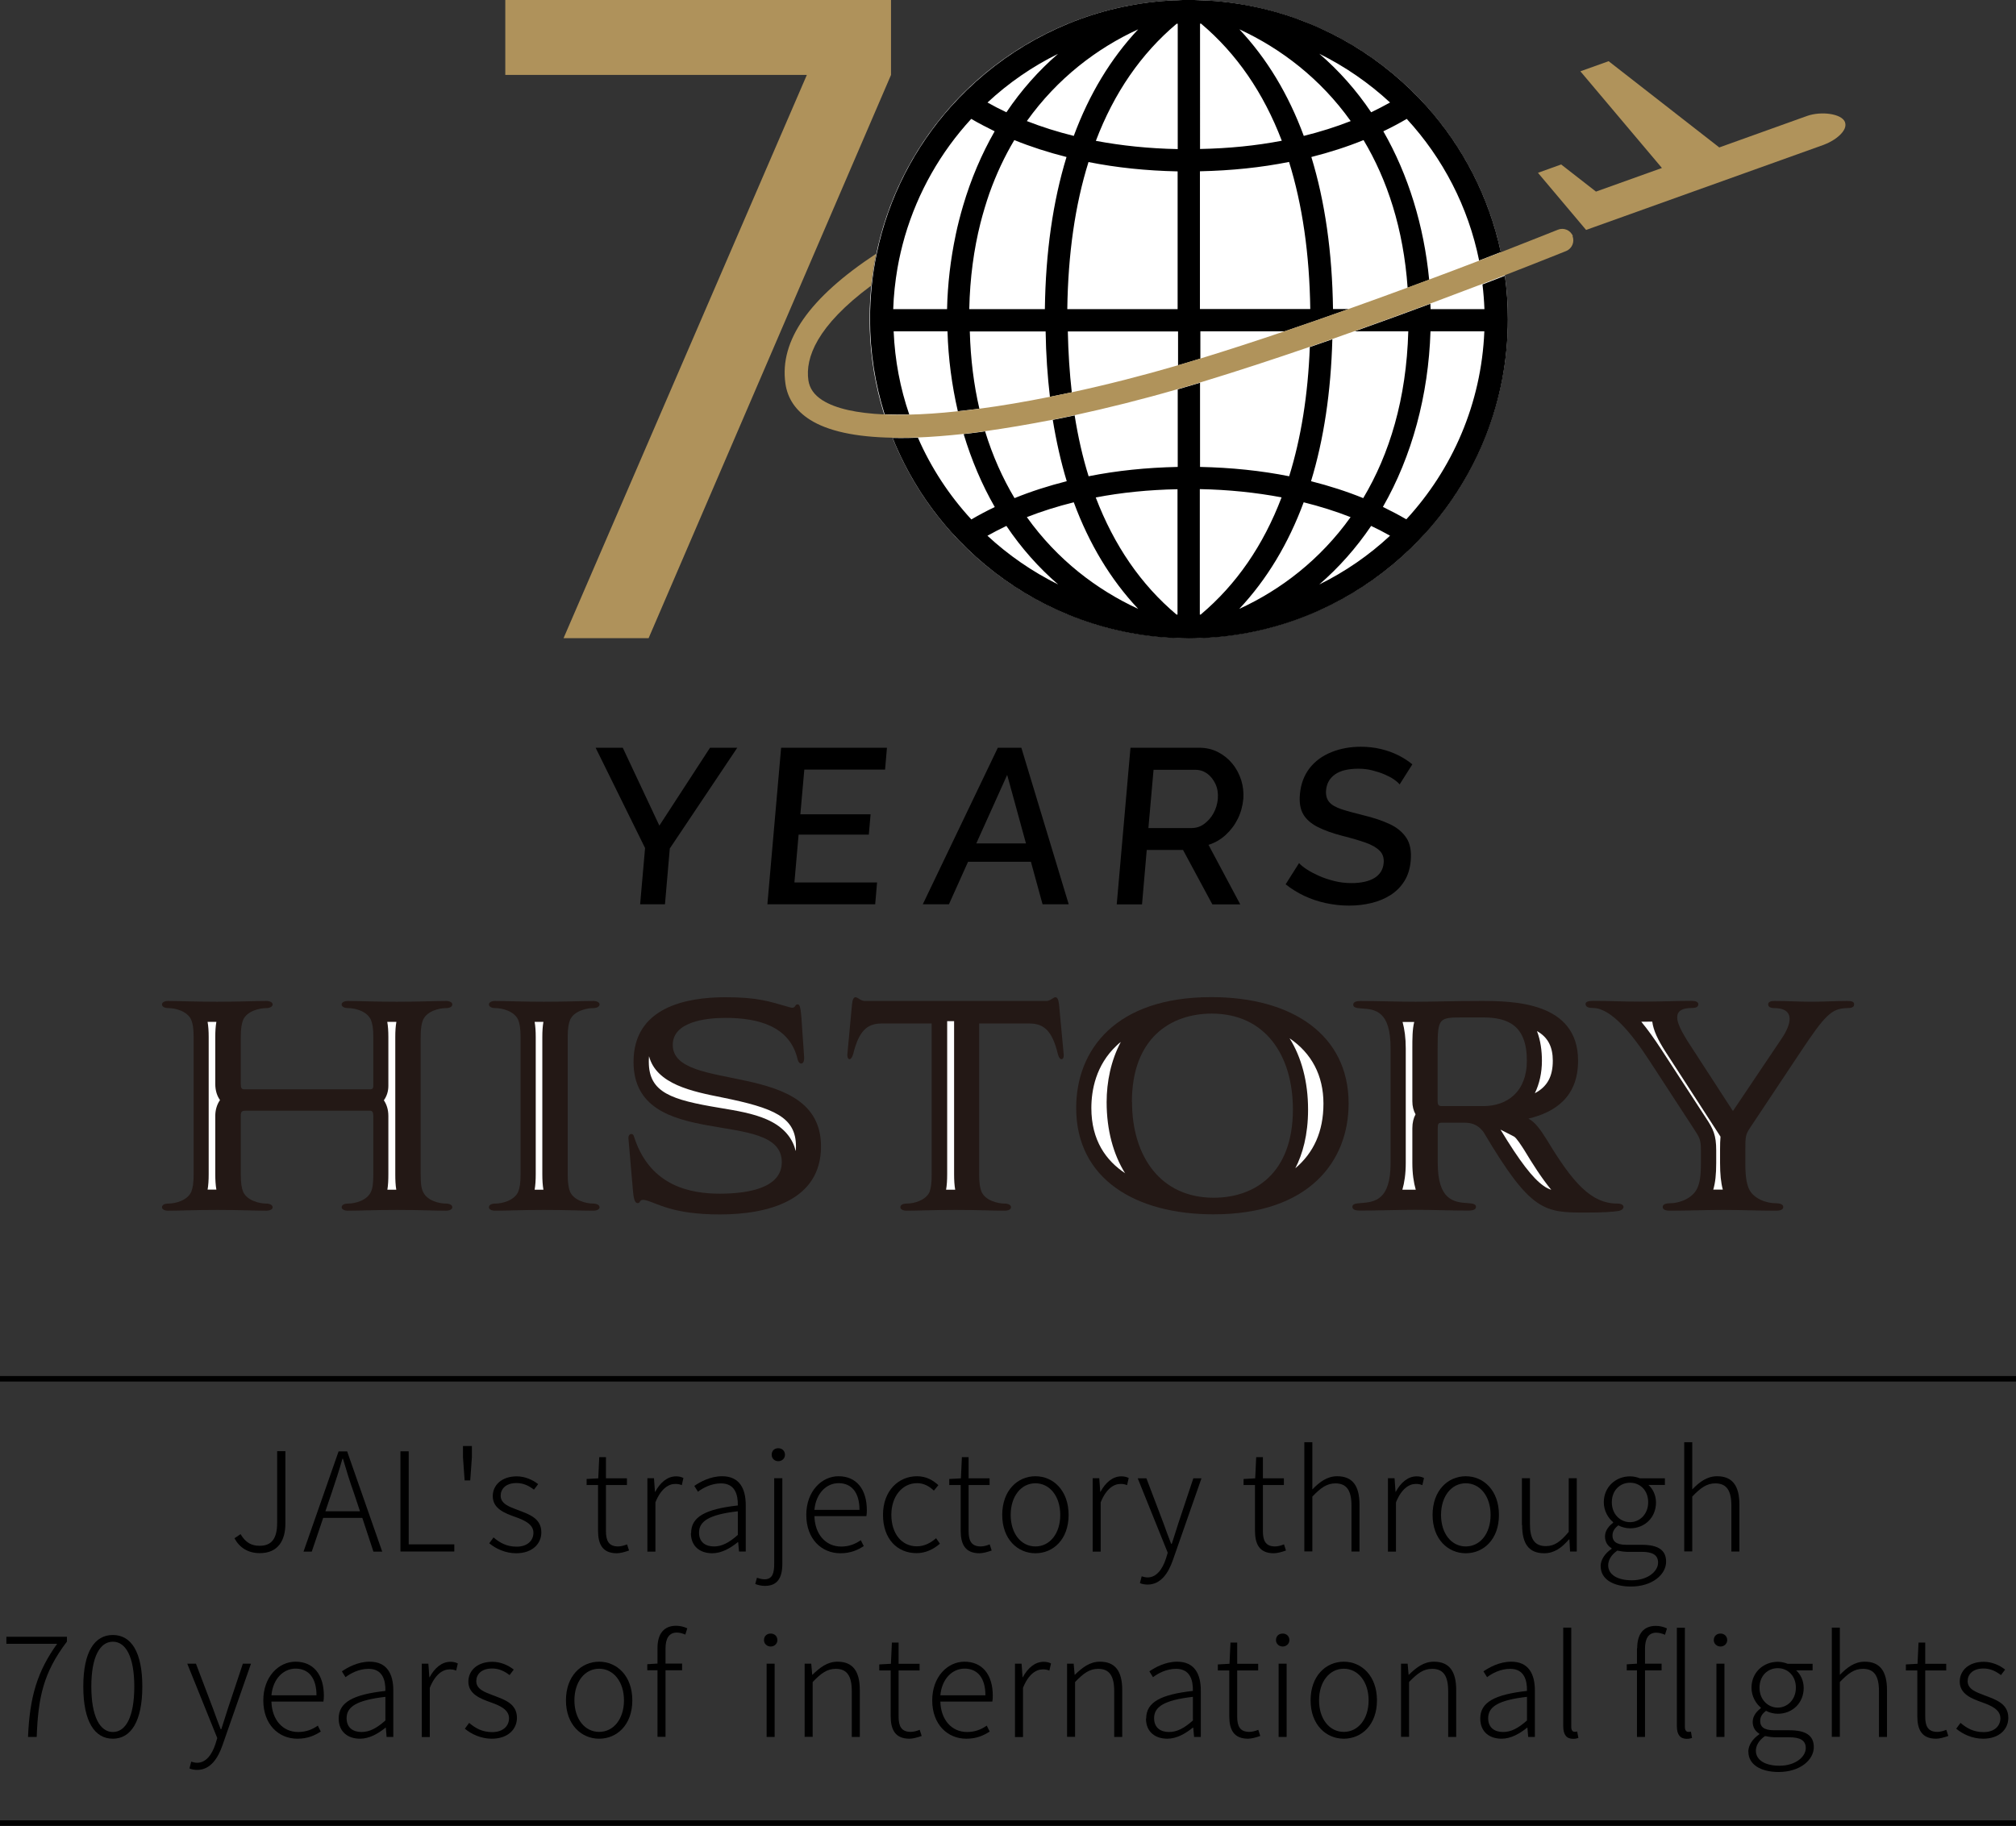 <?xml version="1.0" encoding="UTF-8"?><svg id="b" xmlns="http://www.w3.org/2000/svg" viewBox="0 0 183.45 166.19"><rect x="0" y="0" width="183.45" height="166.19" fill="#333333" stroke="none"/><g id="c"><rect y="125.25" width="183.45" height=".5" style="stroke-width:0px;"/><path d="m21.33,140.02l.56-.38c.45.76.98,1.06,1.73,1.06,1.08,0,1.6-.63,1.6-2.09v-6.52h.75v6.59c0,1.5-.64,2.69-2.33,2.69-1.05,0-1.83-.48-2.31-1.36Z" style="stroke-width:0px;"/><path d="m32.96,138.16h-3.55l-1.04,3.07h-.75l3.19-9.12h.78l3.19,9.12h-.8l-1.01-3.07Zm-.2-.6l-.55-1.65c-.38-1.06-.68-2.03-1-3.13h-.05c-.31,1.1-.63,2.06-.99,3.13l-.56,1.65h3.15Z" style="stroke-width:0px;"/><path d="m36.44,132.1h.75v8.47h4.15v.65h-4.9v-9.12Z" style="stroke-width:0px;"/><path d="m42.13,132.65v-1.03s.81,0,.81,0v1.03s-.15,2.1-.15,2.1h-.51l-.15-2.1Z" style="stroke-width:0px;"/><path d="m44.52,140.47l.39-.53c.58.49,1.19.84,2.1.84,1.01,0,1.53-.58,1.53-1.26,0-.79-.84-1.15-1.61-1.43-.99-.35-2.09-.76-2.09-1.91,0-.98.79-1.8,2.19-1.8.73,0,1.44.31,1.94.71l-.38.5c-.45-.34-.94-.6-1.59-.6-.99,0-1.44.55-1.44,1.15,0,.74.78,1.01,1.55,1.3,1.03.39,2.15.75,2.15,2.04,0,1.03-.81,1.9-2.29,1.9-.98,0-1.85-.41-2.45-.91Z" style="stroke-width:0px;"/><path d="m54.42,139.32v-4.15h-1.04v-.55l1.06-.06.09-1.93h.61v1.93h1.91v.61h-1.91v4.2c0,.84.23,1.39,1.11,1.39.25,0,.58-.09.81-.19l.18.56c-.39.14-.81.25-1.11.25-1.31,0-1.71-.83-1.71-2.06Z" style="stroke-width:0px;"/><path d="m58.91,134.55h.6l.09,1.24h.02c.45-.84,1.11-1.41,1.89-1.41.26,0,.46.04.68.15l-.15.65c-.23-.09-.35-.11-.61-.11-.59,0-1.3.44-1.79,1.68v4.48h-.73v-6.67Z" style="stroke-width:0px;"/><path d="m62.89,139.54c0-1.48,1.31-2.18,4.25-2.51.02-.99-.26-2.01-1.53-2.01-.88,0-1.64.41-2.1.76l-.33-.53c.51-.35,1.44-.88,2.53-.88,1.59,0,2.15,1.14,2.15,2.62v4.23h-.61l-.08-.85h-.03c-.68.55-1.48,1.01-2.33,1.01-1.08,0-1.94-.6-1.94-1.84Zm4.25.19v-2.17c-2.63.3-3.53.91-3.53,1.94,0,.91.63,1.26,1.36,1.26s1.38-.35,2.16-1.04Z" style="stroke-width:0px;"/><path d="m68.72,144.19l.16-.58c.18.06.43.14.69.14.74,0,.88-.59.88-1.43v-7.77h.74v7.79c0,1.33-.49,2.01-1.58,2.01-.34,0-.68-.08-.89-.18Zm1.5-11.77c0-.38.26-.6.6-.6s.61.23.61.6c0,.34-.28.58-.61.58s-.6-.24-.6-.58Z" style="stroke-width:0px;"/><path d="m73.37,137.89c0-2.16,1.41-3.52,2.93-3.52,1.61,0,2.58,1.15,2.58,3.1,0,.19-.01.36-.04.53h-4.73c.04,1.63,1,2.77,2.44,2.77.71,0,1.28-.23,1.78-.58l.27.54c-.54.34-1.16.65-2.13.65-1.71,0-3.1-1.3-3.1-3.49Zm4.84-.46c0-1.61-.74-2.43-1.9-2.43-1.09,0-2.06.9-2.2,2.43h4.1Z" style="stroke-width:0px;"/><path d="m80.35,137.89c0-2.23,1.44-3.52,3.09-3.52.89,0,1.49.4,1.95.81l-.41.5c-.41-.39-.9-.68-1.53-.68-1.33,0-2.34,1.18-2.34,2.88s.93,2.87,2.33,2.87c.69,0,1.29-.34,1.74-.74l.35.5c-.58.5-1.29.86-2.13.86-1.74,0-3.05-1.28-3.05-3.49Z" style="stroke-width:0px;"/><path d="m87.42,139.32v-4.15h-1.04v-.55l1.06-.06.09-1.93h.61v1.93h1.91v.61h-1.91v4.2c0,.84.23,1.39,1.11,1.39.25,0,.58-.09.81-.19l.18.56c-.39.14-.81.25-1.11.25-1.31,0-1.71-.83-1.71-2.06Z" style="stroke-width:0px;"/><path d="m91.2,137.89c0-2.23,1.4-3.52,3.02-3.52s3.02,1.29,3.02,3.52-1.4,3.49-3.02,3.49-3.02-1.28-3.02-3.49Zm5.28,0c0-1.7-.96-2.88-2.26-2.88s-2.25,1.18-2.25,2.88.95,2.87,2.25,2.87,2.26-1.16,2.26-2.87Z" style="stroke-width:0px;"/><path d="m99.43,134.55h.6l.09,1.24h.02c.45-.84,1.11-1.41,1.89-1.41.26,0,.46.04.68.15l-.15.65c-.23-.09-.35-.11-.61-.11-.59,0-1.3.44-1.79,1.68v4.48h-.73v-6.67Z" style="stroke-width:0px;"/><path d="m103.73,144.09l.16-.61c.14.05.35.1.54.1.8,0,1.34-.73,1.66-1.69l.17-.56-2.73-6.77h.79l1.55,4.08c.21.58.46,1.28.7,1.88h.06c.2-.6.41-1.3.6-1.88l1.36-4.08h.74l-2.6,7.44c-.4,1.15-1.08,2.23-2.3,2.23-.26,0-.53-.05-.71-.14Z" style="stroke-width:0px;"/><path d="m114.2,139.32v-4.15h-1.04v-.55l1.06-.06.09-1.93h.61v1.93h1.91v.61h-1.91v4.2c0,.84.23,1.39,1.11,1.39.25,0,.58-.09.81-.19l.18.56c-.39.14-.81.25-1.11.25-1.31,0-1.71-.83-1.71-2.06Z" style="stroke-width:0px;"/><path d="m118.69,131.27h.73v4.3c.66-.68,1.35-1.2,2.26-1.2,1.39,0,2.03.86,2.03,2.58v4.27h-.73v-4.17c0-1.39-.44-2.03-1.46-2.03-.78,0-1.33.4-2.1,1.2v4.99h-.73v-9.95Z" style="stroke-width:0px;"/><path d="m126.3,134.55h.6l.09,1.24h.02c.45-.84,1.11-1.41,1.89-1.41.26,0,.46.04.68.15l-.15.65c-.23-.09-.35-.11-.61-.11-.59,0-1.3.44-1.79,1.68v4.48h-.73v-6.67Z" style="stroke-width:0px;"/><path d="m130.36,137.89c0-2.23,1.4-3.52,3.02-3.52s3.02,1.29,3.02,3.52-1.4,3.49-3.02,3.49-3.02-1.28-3.02-3.49Zm5.28,0c0-1.7-.96-2.88-2.26-2.88s-2.25,1.18-2.25,2.88.95,2.87,2.25,2.87,2.26-1.16,2.26-2.87Z" style="stroke-width:0px;"/><path d="m138.49,138.82v-4.27h.73v4.18c0,1.36.43,2,1.45,2,.78,0,1.33-.4,2.08-1.3v-4.88h.73v6.67h-.61l-.06-1.1h-.04c-.65.75-1.33,1.26-2.25,1.26-1.39,0-2.01-.85-2.01-2.56Z" style="stroke-width:0px;"/><path d="m145.65,142.57c0-.59.39-1.18,1-1.59v-.06c-.34-.2-.6-.55-.6-1.08,0-.58.44-1.01.74-1.24v-.05c-.43-.35-.85-1.01-.85-1.81,0-1.39,1.08-2.36,2.39-2.36.36,0,.68.09.89.18h2.28v.6h-1.5c.4.35.69.93.69,1.6,0,1.38-1.04,2.35-2.35,2.35-.36,0-.78-.1-1.08-.27-.29.23-.53.5-.53.93,0,.48.29.84,1.25.84h1.4c1.51,0,2.23.48,2.23,1.54,0,1.16-1.25,2.26-3.2,2.26-1.66,0-2.75-.7-2.75-1.83Zm5.23-.34c0-.71-.53-.98-1.51-.98h-1.36c-.15,0-.5-.04-.84-.11-.58.4-.83.89-.83,1.34,0,.81.79,1.36,2.15,1.36,1.45,0,2.39-.81,2.39-1.61Zm-.9-5.49c0-1.1-.75-1.78-1.65-1.78s-1.66.68-1.66,1.78.78,1.81,1.66,1.81,1.65-.73,1.65-1.81Z" style="stroke-width:0px;"/><path d="m153.26,131.27h.73v4.3c.66-.68,1.35-1.2,2.26-1.2,1.39,0,2.03.86,2.03,2.58v4.27h-.73v-4.17c0-1.39-.44-2.03-1.46-2.03-.78,0-1.33.4-2.1,1.2v4.99h-.73v-9.95Z" style="stroke-width:0px;"/><path d="m5.19,149.62H.58v-.64h5.51v.44c-2.16,2.84-2.62,5.12-2.75,8.68h-.79c.15-3.64.84-5.96,2.65-8.48Z" style="stroke-width:0px;"/><path d="m7.58,153.51c0-3.17,1.03-4.69,2.69-4.69s2.68,1.53,2.68,4.69-1.03,4.75-2.68,4.75-2.69-1.55-2.69-4.75Zm4.64,0c0-2.72-.78-4.08-1.95-4.08s-1.96,1.36-1.96,4.08.78,4.14,1.96,4.14,1.95-1.38,1.95-4.14Z" style="stroke-width:0px;"/><path d="m17.24,160.96l.16-.61c.14.05.35.1.54.1.8,0,1.34-.73,1.66-1.69l.17-.56-2.73-6.77h.79l1.55,4.08c.21.58.46,1.28.7,1.88h.06c.2-.6.41-1.3.6-1.88l1.36-4.08h.74l-2.6,7.44c-.4,1.15-1.08,2.23-2.3,2.23-.26,0-.53-.05-.71-.14Z" style="stroke-width:0px;"/><path d="m23.96,154.77c0-2.16,1.41-3.52,2.93-3.52,1.61,0,2.58,1.15,2.58,3.1,0,.19-.01.36-.04.53h-4.73c.04,1.63,1,2.77,2.44,2.77.71,0,1.28-.23,1.78-.58l.27.54c-.54.34-1.16.65-2.13.65-1.71,0-3.1-1.3-3.1-3.49Zm4.84-.46c0-1.61-.74-2.43-1.9-2.43-1.09,0-2.06.9-2.2,2.43h4.1Z" style="stroke-width:0px;"/><path d="m30.82,156.42c0-1.48,1.31-2.18,4.25-2.51.02-.99-.26-2.01-1.53-2.01-.88,0-1.64.41-2.1.76l-.33-.53c.51-.35,1.44-.88,2.53-.88,1.59,0,2.15,1.14,2.15,2.62v4.23h-.61l-.07-.85h-.02c-.68.55-1.48,1.01-2.33,1.01-1.08,0-1.94-.6-1.94-1.84Zm4.25.19v-2.16c-2.63.3-3.53.91-3.53,1.94,0,.91.63,1.26,1.36,1.26s1.38-.35,2.16-1.04Z" style="stroke-width:0px;"/><path d="m38.38,151.43h.6l.09,1.24h.02c.45-.84,1.11-1.41,1.89-1.41.26,0,.46.04.68.15l-.15.65c-.23-.09-.35-.11-.61-.11-.59,0-1.3.44-1.79,1.68v4.48h-.73v-6.67Z" style="stroke-width:0px;"/><path d="m42.3,157.35l.39-.53c.58.49,1.19.84,2.1.84,1.01,0,1.53-.58,1.53-1.26,0-.79-.84-1.15-1.61-1.43-.99-.35-2.09-.76-2.09-1.91,0-.98.79-1.8,2.19-1.8.73,0,1.44.31,1.94.71l-.38.5c-.45-.34-.94-.6-1.59-.6-.99,0-1.44.55-1.44,1.15,0,.74.78,1.01,1.55,1.3,1.03.39,2.15.75,2.15,2.04,0,1.03-.81,1.9-2.29,1.9-.98,0-1.85-.41-2.45-.91Z" style="stroke-width:0px;"/><path d="m51.5,154.77c0-2.23,1.4-3.52,3.02-3.52s3.02,1.29,3.02,3.52-1.4,3.49-3.02,3.49-3.02-1.28-3.02-3.49Zm5.28,0c0-1.7-.96-2.88-2.26-2.88s-2.25,1.18-2.25,2.88.95,2.87,2.25,2.87,2.26-1.16,2.26-2.87Z" style="stroke-width:0px;"/><path d="m62.38,148.79c-.28-.12-.54-.19-.79-.19-.71,0-1.03.53-1.03,1.46v1.36h1.51v.61h-1.51v6.06h-.73v-6.06h-.93v-.55l.93-.06v-1.4c0-1.33.59-2.04,1.71-2.04.34,0,.69.09,1,.23l-.18.58Z" style="stroke-width:0px;"/><path d="m69.52,149.29c0-.38.27-.6.61-.6s.61.23.61.6c0,.34-.29.58-.61.58s-.61-.24-.61-.58Zm.24,2.14h.73v6.67h-.73v-6.67Z" style="stroke-width:0px;"/><path d="m73.22,151.43h.6l.09,1.01h.02c.68-.66,1.36-1.19,2.28-1.19,1.39,0,2.03.86,2.03,2.58v4.27h-.73v-4.17c0-1.39-.44-2.03-1.46-2.03-.78,0-1.33.4-2.1,1.2v4.99h-.73v-6.67Z" style="stroke-width:0px;"/><path d="m81.05,156.2v-4.15h-1.04v-.55l1.06-.06.09-1.93h.61v1.93h1.91v.61h-1.91v4.2c0,.84.23,1.39,1.11,1.39.25,0,.58-.09.81-.19l.18.56c-.39.14-.81.25-1.11.25-1.31,0-1.71-.83-1.71-2.06Z" style="stroke-width:0px;"/><path d="m84.83,154.77c0-2.16,1.41-3.52,2.93-3.52,1.61,0,2.58,1.15,2.58,3.1,0,.19-.01.36-.04.53h-4.73c.04,1.63,1,2.77,2.44,2.77.71,0,1.28-.23,1.78-.58l.27.54c-.54.34-1.16.65-2.13.65-1.71,0-3.1-1.3-3.1-3.49Zm4.84-.46c0-1.61-.74-2.43-1.9-2.43-1.09,0-2.06.9-2.2,2.43h4.1Z" style="stroke-width:0px;"/><path d="m92.36,151.43h.6l.09,1.24h.02c.45-.84,1.11-1.41,1.89-1.41.26,0,.46.04.68.15l-.15.65c-.23-.09-.35-.11-.61-.11-.59,0-1.3.44-1.79,1.68v4.48h-.73v-6.67Z" style="stroke-width:0px;"/><path d="m97.1,151.43h.6l.09,1.01h.02c.68-.66,1.36-1.19,2.28-1.19,1.39,0,2.03.86,2.03,2.58v4.27h-.73v-4.17c0-1.39-.44-2.03-1.46-2.03-.78,0-1.33.4-2.1,1.2v4.99h-.73v-6.67Z" style="stroke-width:0px;"/><path d="m104.3,156.42c0-1.48,1.31-2.18,4.25-2.51.02-.99-.26-2.01-1.53-2.01-.88,0-1.64.41-2.1.76l-.33-.53c.51-.35,1.44-.88,2.53-.88,1.59,0,2.15,1.14,2.15,2.62v4.23h-.61l-.08-.85h-.03c-.68.55-1.48,1.01-2.33,1.01-1.08,0-1.94-.6-1.94-1.84Zm4.25.19v-2.16c-2.63.3-3.53.91-3.53,1.94,0,.91.63,1.26,1.36,1.26s1.38-.35,2.16-1.04Z" style="stroke-width:0px;"/><path d="m111.86,156.2v-4.15h-1.04v-.55l1.06-.06.09-1.93h.61v1.93h1.91v.61h-1.91v4.2c0,.84.23,1.39,1.11,1.39.25,0,.58-.09.81-.19l.18.56c-.39.14-.81.25-1.11.25-1.31,0-1.71-.83-1.71-2.06Z" style="stroke-width:0px;"/><path d="m116.11,149.29c0-.38.27-.6.61-.6s.61.23.61.6c0,.34-.29.58-.61.58s-.61-.24-.61-.58Zm.24,2.14h.73v6.67h-.73v-6.67Z" style="stroke-width:0px;"/><path d="m119.26,154.77c0-2.23,1.4-3.52,3.02-3.52s3.02,1.29,3.02,3.52-1.4,3.49-3.02,3.49-3.02-1.28-3.02-3.49Zm5.28,0c0-1.7-.96-2.88-2.26-2.88s-2.25,1.18-2.25,2.88.95,2.87,2.25,2.87,2.26-1.16,2.26-2.87Z" style="stroke-width:0px;"/><path d="m127.49,151.43h.6l.09,1.01h.02c.68-.66,1.36-1.19,2.28-1.19,1.39,0,2.03.86,2.03,2.58v4.27h-.73v-4.17c0-1.39-.44-2.03-1.46-2.03-.78,0-1.33.4-2.1,1.2v4.99h-.73v-6.67Z" style="stroke-width:0px;"/><path d="m134.7,156.42c0-1.48,1.31-2.18,4.25-2.51.02-.99-.26-2.01-1.53-2.01-.88,0-1.64.41-2.1.76l-.33-.53c.51-.35,1.44-.88,2.53-.88,1.59,0,2.15,1.14,2.15,2.62v4.23h-.61l-.07-.85h-.02c-.68.55-1.48,1.01-2.33,1.01-1.08,0-1.94-.6-1.94-1.84Zm4.25.19v-2.16c-2.63.3-3.53.91-3.53,1.94,0,.91.63,1.26,1.36,1.26s1.38-.35,2.16-1.04Z" style="stroke-width:0px;"/><path d="m142.25,157.11v-8.96h.73v9.03c0,.31.12.45.3.45.05,0,.1,0,.24-.02l.11.58c-.12.04-.25.08-.49.08-.6,0-.89-.38-.89-1.15Z" style="stroke-width:0px;"/><path d="m148.98,150.03c0-1.33.59-2.04,1.71-2.04.34,0,.69.09,1,.23l-.18.58c-.28-.12-.54-.19-.79-.19-.71,0-1.03.53-1.03,1.46v1.36h1.51v.61h-1.51v6.06h-.73v-6.06h-.93v-.55l.93-.06v-1.4Zm4.99,8.16c-.13.04-.25.08-.48.08-.6,0-.9-.38-.9-1.15v-8.96h.73v9.03c0,.31.14.45.3.45.05,0,.11,0,.25-.02l.1.58Z" style="stroke-width:0px;"/><path d="m155.95,149.29c0-.38.27-.6.61-.6s.61.23.61.6c0,.34-.29.58-.61.58s-.61-.24-.61-.58Zm.24,2.14h.73v6.67h-.73v-6.67Z" style="stroke-width:0px;"/><path d="m159.09,159.45c0-.59.39-1.18,1-1.59v-.06c-.34-.2-.6-.55-.6-1.08,0-.58.44-1.01.74-1.24v-.05c-.43-.35-.85-1.01-.85-1.81,0-1.39,1.08-2.36,2.39-2.36.36,0,.68.09.89.18h2.28v.6h-1.5c.4.35.69.93.69,1.6,0,1.38-1.04,2.35-2.35,2.35-.36,0-.78-.1-1.08-.27-.29.23-.53.5-.53.93,0,.48.29.84,1.25.84h1.4c1.51,0,2.23.48,2.23,1.54,0,1.16-1.25,2.26-3.2,2.26-1.66,0-2.75-.7-2.75-1.83Zm5.23-.34c0-.71-.53-.98-1.51-.98h-1.36c-.15,0-.5-.04-.84-.11-.58.4-.83.89-.83,1.34,0,.81.79,1.36,2.15,1.36,1.45,0,2.39-.81,2.39-1.61Zm-.9-5.49c0-1.1-.75-1.78-1.65-1.78s-1.66.68-1.66,1.78.78,1.81,1.66,1.81,1.65-.73,1.65-1.81Z" style="stroke-width:0px;"/><path d="m166.69,148.15h.73v4.3c.66-.68,1.35-1.2,2.26-1.2,1.39,0,2.03.86,2.03,2.58v4.27h-.73v-4.17c0-1.39-.44-2.03-1.46-2.03-.78,0-1.33.4-2.1,1.2v4.99h-.73v-9.95Z" style="stroke-width:0px;"/><path d="m174.47,156.2v-4.15h-1.04v-.55l1.06-.06.09-1.93h.61v1.93h1.91v.61h-1.91v4.2c0,.84.23,1.39,1.11,1.39.25,0,.58-.09.81-.19l.18.56c-.39.14-.81.25-1.11.25-1.31,0-1.71-.83-1.71-2.06Z" style="stroke-width:0px;"/><path d="m178.01,157.35l.39-.53c.58.49,1.19.84,2.1.84,1.01,0,1.53-.58,1.53-1.26,0-.79-.84-1.15-1.61-1.43-.99-.35-2.09-.76-2.09-1.91,0-.98.79-1.8,2.19-1.8.73,0,1.44.31,1.94.71l-.38.5c-.45-.34-.94-.6-1.59-.6-.99,0-1.44.55-1.44,1.15,0,.74.78,1.01,1.55,1.3,1.03.39,2.15.75,2.15,2.04,0,1.03-.81,1.9-2.29,1.9-.98,0-1.85-.41-2.45-.91Z" style="stroke-width:0px;"/><rect y="165.69" width="183.45" height=".5" style="stroke-width:0px;"/><path d="m56.67,68.06l3.33,7.09,4.61-7.09h2.48l-6.14,9.17-.44,5.08h-2.26l.45-5.12-4.5-9.13h2.48Z" style="stroke-width:0px;"/><path d="m79.81,80.32l-.17,1.99h-9.81l1.25-14.25h9.63l-.17,1.99h-7.35l-.36,4.07h6.39l-.16,1.85h-6.39l-.38,4.35h7.54Z" style="stroke-width:0px;"/><path d="m90.8,68.06h2.14l4.31,14.25h-2.38l-1.06-3.87h-5.72l-1.74,3.87h-2.38l6.83-14.25Zm2.56,8.71l-1.71-6.24-2.81,6.24h4.52Z" style="stroke-width:0px;"/><path d="m101.62,82.31l1.25-14.25h6.23c.65,0,1.22.13,1.74.4s.95.62,1.31,1.06c.36.44.62.94.8,1.5.17.56.23,1.11.19,1.68-.06.64-.22,1.25-.5,1.82-.28.57-.65,1.06-1.11,1.48-.46.42-.98.72-1.56.9l2.89,5.42h-2.54l-2.67-4.96h-3.3l-.43,4.96h-2.28Zm2.88-6.94h3.93c.42,0,.8-.12,1.14-.37s.63-.57.85-.97c.22-.4.36-.84.4-1.32.04-.49-.03-.94-.21-1.34-.19-.4-.44-.72-.75-.95-.32-.23-.67-.35-1.08-.35h-3.81l-.47,5.32Z" style="stroke-width:0px;"/><path d="m127.37,71.41c-.11-.15-.29-.3-.53-.47-.25-.17-.54-.32-.87-.46-.33-.14-.7-.26-1.1-.36-.4-.1-.82-.15-1.25-.15-.94,0-1.65.17-2.14.52-.49.35-.76.83-.81,1.44-.04.45.06.81.29,1.08.23.27.61.48,1.12.65.52.17,1.16.34,1.92.53.96.23,1.78.5,2.46.82.68.32,1.18.74,1.52,1.26.34.52.47,1.21.39,2.08-.06.71-.25,1.32-.57,1.84-.32.52-.74.94-1.25,1.27-.51.33-1.09.57-1.74.73-.65.16-1.33.24-2.06.24s-1.41-.08-2.11-.23-1.34-.37-1.96-.66c-.61-.29-1.18-.64-1.69-1.05l1.22-1.93c.15.17.38.36.7.57.32.21.69.4,1.11.59.42.19.88.34,1.39.47.51.13,1.03.19,1.56.19.9,0,1.6-.16,2.11-.47.5-.31.78-.77.83-1.36.04-.47-.08-.84-.38-1.13-.29-.29-.72-.53-1.29-.73-.57-.2-1.25-.4-2.05-.6-.92-.24-1.68-.51-2.29-.82-.6-.31-1.04-.69-1.31-1.16-.27-.47-.37-1.07-.3-1.82.08-.93.38-1.72.88-2.37.51-.65,1.17-1.13,1.99-1.46.82-.33,1.71-.49,2.68-.49.64,0,1.25.07,1.83.21s1.1.33,1.58.57c.48.24.9.52,1.27.82l-1.17,1.85Z" style="stroke-width:0px;"/><path d="m17.62,94.39c0-.79-.08-1.23-.22-1.57-.36-.79-1.45-1.06-2.06-1.06-.38,0-.6-.14-.6-.34,0-.17.22-.31.55-.31,1.12,0,2.36.07,4.47.07s3.35-.07,4.47-.07c.36,0,.58.14.58.31,0,.21-.25.34-.6.34-.6,0-1.73.27-2.08,1.06-.14.34-.22.79-.22,1.57v4.28c0,.31.05.48.3.48h11.49c.19,0,.27-.1.27-.31v-4.45c0-.79-.08-1.23-.22-1.57-.36-.79-1.45-1.06-2.06-1.06-.38,0-.6-.14-.6-.34,0-.17.22-.31.58-.31,1.12,0,2.33.07,4.44.07s3.35-.07,4.47-.07c.36,0,.58.14.58.31,0,.21-.22.34-.6.34-.6,0-1.7.27-2.06,1.06-.14.34-.22.79-.22,1.57v12.49c0,.82.05,1.27.22,1.61.36.79,1.45,1.06,2.06,1.06.38,0,.6.14.6.34,0,.17-.22.31-.58.31-1.12,0-2.33-.07-4.44-.07s-3.35.07-4.47.07c-.36,0-.58-.14-.58-.31,0-.21.22-.34.6-.34.6,0,1.7-.27,2.06-1.06.16-.34.22-.79.22-1.61v-5.3c0-.31-.08-.48-.27-.48h-11.38c-.33,0-.41.1-.41.48v5.3c0,.82.08,1.27.22,1.61.36.79,1.48,1.06,2.08,1.06.36,0,.6.14.6.34,0,.17-.22.31-.58.31-1.12,0-2.36-.07-4.47-.07s-3.32.07-4.47.07c-.33,0-.55-.14-.55-.31,0-.21.22-.34.6-.34.6,0,1.7-.27,2.06-1.06.14-.34.22-.79.22-1.61v-12.49Z" style="fill:#231815; stroke-width:0px;"/><path d="m47.37,94.39c0-.79-.08-1.23-.22-1.57-.36-.79-1.45-1.06-2.06-1.06-.38,0-.6-.14-.6-.34,0-.17.22-.31.55-.31,1.12,0,2.36.07,4.47.07s3.35-.07,4.47-.07c.36,0,.58.14.58.31,0,.21-.25.34-.6.34-.6,0-1.73.27-2.08,1.06-.14.34-.22.79-.22,1.57v12.49c0,.82.08,1.27.22,1.61.36.79,1.48,1.06,2.08,1.06.36,0,.6.14.6.34,0,.17-.22.31-.58.31-1.12,0-2.36-.07-4.47-.07s-3.35.07-4.47.07c-.33,0-.55-.14-.55-.31,0-.21.22-.34.6-.34.6,0,1.7-.27,2.06-1.06.14-.34.22-.79.22-1.61v-12.49Z" style="fill:#231815; stroke-width:0px;"/><path d="m73.17,96.31c.03.62-.47.68-.6.07-.71-2.98-3.59-3.73-6.55-3.73-1.78,0-4.8.34-4.8,2.46,0,4.48,13.49,1.2,13.49,9.24,0,4.93-4.83,6.19-9.21,6.19s-5.73-1.06-6.77-1.3c-.6-.14-.41.27-.69.27-.19,0-.36-.14-.44-1.09l-.41-4.76c-.03-.27.08-.44.27-.44s.22.21.3.44c1.48,4.34,5.13,4.99,7.73,4.99s5.65-.51,5.65-2.87c0-5.06-13.49-.82-13.49-9.13,0-4.99,4.83-5.88,8.36-5.88,2.96,0,3.98.38,5.87.92.55.17.41-.27.69-.27.16,0,.27.07.36,1.27l.25,3.63Z" style="fill:#231815; stroke-width:0px;"/><path d="m84.8,93.16h-4.58c-1.37,0-2.08.75-2.58,2.77-.08.31-.22.48-.33.48s-.25-.14-.19-.58l.41-4.41c.05-.48.16-.65.33-.65.19,0,.47.34.82.34h16.54c.36,0,.63-.34.82-.34.16,0,.27.17.33.65l.41,4.41c.03.17.05.58-.19.58-.11,0-.25-.14-.33-.48-.49-2.02-1.21-2.77-2.58-2.77h-4.58v13.72c0,.82.08,1.27.22,1.61.36.79,1.48,1.06,2.08,1.06.38,0,.6.14.6.34,0,.17-.22.31-.58.31-1.12,0-2.36-.07-4.47-.07s-3.32.07-4.44.07c-.36,0-.58-.14-.58-.31,0-.21.22-.34.6-.34.6,0,1.7-.27,2.06-1.06.14-.41.19-.86.19-1.61v-13.72Z" style="fill:#231815; stroke-width:0px;"/><path d="m110.22,90.76c7.4,0,12.5,3.46,12.5,9.68,0,5.23-3.56,10.09-12.29,10.09-7.05,0-12.5-3.18-12.5-9.68,0-5.3,3.59-10.09,12.29-10.09Zm-7.21,9.54c0,4.93,2.58,8.72,7.43,8.72,3.73,0,7.21-2.22,7.21-8.04,0-4.93-2.52-8.72-7.38-8.72-3.73,0-7.27,2.22-7.27,8.04Z" style="fill:#231815; stroke-width:0px;"/><path d="m123.88,91.79c-.41-.03-.74-.07-.74-.34,0-.24.27-.34.66-.34,1.76,0,3.15.07,5.02.07,1.7,0,3.32-.07,5.92-.07,2.96,0,8.86.07,8.86,5.44,0,3.32-2.11,4.69-4.52,5.27.6.31,1.04.92,1.65,1.88,2.39,3.97,4.06,5.85,6.44,5.85.77,0,.71.58.08.68-.52.07-1.23.14-2.91.14-3.81,0-5.02-.03-9.32-7.29-.58-.82-1.29-.89-1.78-.89h-2.03c-.33,0-.38.1-.38.51v3.15c0,3.35,1.43,3.59,2.74,3.66.41.03.74.07.74.34,0,.24-.27.34-.66.34-1.7,0-3.29-.07-4.88-.07s-3.35.07-5.05.07c-.38,0-.66-.1-.66-.34,0-.27.33-.31.74-.34,1.29-.1,2.74-.24,2.74-3.66v-10.43c0-3.35-1.34-3.56-2.66-3.63Zm11.08,8.89c2.19,0,3.98-1.3,3.98-4.14,0-3.25-1.78-3.93-3.98-3.93h-1.81c-2.22,0-2.33.03-2.33,2.81v4.82c0,.31.08.44.38.44h3.76Z" style="fill:#231815; stroke-width:0px;"/><path d="m154.78,104.72c0-.96-.11-1.16-.63-1.95l-4.06-6.23c-1.67-2.57-3.51-4.76-5.1-4.79-.41,0-.71-.07-.71-.38,0-.17.25-.27.66-.27,1.62,0,2.55.07,4.25.07,2.03,0,3.43-.07,4.72-.07.41,0,.63.1.63.31,0,.27-.27.34-.6.34-.88,0-1.32.27-1.32.86,0,.48.33,1.16.9,2.09l4.17,6.43,4.39-6.53c.52-.75.77-1.4.77-1.85,0-.65-.49-.99-1.37-.99-.36,0-.58-.1-.58-.34s.25-.31.58-.31c1.34,0,2.11.07,3.37.07,1.15,0,2.08-.07,3.24-.07.44,0,.63.07.63.31,0,.27-.25.34-.66.34-1.4.03-2,.65-4.25,4.04l-4.55,6.84c-.41.62-.44.79-.44,2.02v1.2c0,1.2.11,1.81.3,2.29.41.99,1.67,1.37,2.44,1.37.41,0,.71.1.71.34s-.25.34-.66.34c-1.62,0-3.21-.07-4.8-.07s-3.18.07-4.85.07c-.41,0-.66-.1-.66-.34s.3-.34.71-.34c.77,0,2-.41,2.44-1.37.22-.48.33-1.09.33-2.29v-1.13Z" style="fill:#231815; stroke-width:0px;"/><path d="m35.25,108.29c.07-.42.09-.88.09-1.41v-5.3c0-.59-.16-1.06-.41-1.43.26-.36.41-.81.41-1.31v-4.45c0-.54-.03-.98-.1-1.38.13,0,.27,0,.4,0,.15,0,.29,0,.43,0-.07.4-.1.84-.1,1.38v12.49c0,.53.02.99.09,1.41-.13,0-.26,0-.39,0-.14,0-.28,0-.42,0Zm-16.36,0c.07-.4.1-.86.1-1.41v-12.49c0-.54-.03-.98-.1-1.38.13,0,.27,0,.4,0s.27,0,.4,0c-.07.4-.1.84-.1,1.38v4.28c0,.61.17,1.1.43,1.46-.29.41-.43.93-.43,1.44v5.3c0,.55.03,1.01.1,1.41-.13,0-.27,0-.4,0s-.27,0-.4,0Z" style="fill:#fff; stroke-width:0px;"/><path d="m49.05,108.29c-.14,0-.27,0-.4,0,.07-.4.1-.86.1-1.41v-12.49c0-.54-.03-.98-.1-1.38.13,0,.27,0,.4,0s.27,0,.4,0c-.07.4-.1.84-.1,1.38v12.49c0,.55.03,1.01.1,1.41-.13,0-.27,0-.4,0Z" style="fill:#fff; stroke-width:0px;"/><path d="m72.4,104.74c-.25-1.02-.96-2.12-2.63-2.85-1.22-.54-2.71-.79-4.28-1.05-4.39-.73-6.45-1.38-6.45-4.19,0-.14,0-.31.02-.51.68,2.56,3.95,3.21,6.64,3.75,4.74.96,6.73,1.79,6.73,4.45,0,.13,0,.26-.01.39Z" style="fill:#fff; stroke-width:0px;"/><path d="m86.09,108.29c.07-.4.1-.85.1-1.41v-13.93h.63v13.93c0,.55.03,1.01.1,1.41-.13,0-.27,0-.4,0s-.29,0-.42,0Z" style="fill:#fff; stroke-width:0px;"/><path d="m102.4,106.8c-1.75-1.15-3.09-3-3.09-5.94,0-1.61.4-3.91,2.3-5.69.12-.12.25-.23.38-.33-.9,1.69-1.29,3.64-1.29,5.48,0,2.55.61,4.76,1.69,6.49Zm15.47-.46c.66-1.29,1.16-3.03,1.16-5.34,0-2.55-.6-4.76-1.68-6.49,1.99,1.35,3.08,3.37,3.08,5.94s-.9,4.48-2.56,5.89Z" style="fill:#fff; stroke-width:0px;"/><path d="m141.16,108.3c-.25-.09-.48-.2-.71-.37-.97-.68-2.16-2.22-3.91-5.11l1.23.63c.22.11.7.87.92,1.21.79,1.31,1.59,2.57,2.47,3.64Zm-13.55,0c.19-.66.31-1.46.31-2.44v-10.43c0-.96-.11-1.75-.29-2.41.24,0,.48,0,.73,0,.11,0,.22,0,.33,0-.17.69-.17,1.49-.17,2.4v4.82c0,.45.1.85.29,1.19-.18.33-.29.75-.29,1.27v3.15c0,.98.12,1.78.31,2.44-.18,0-.36,0-.53,0-.23,0-.46,0-.69,0Zm12.06-8.8c.41-.85.64-1.84.64-2.95,0-.89-.12-1.84-.45-2.7,1.01.57,1.44,1.45,1.44,2.7,0,1.42-.49,2.35-1.62,2.95Z" style="fill:#fff; stroke-width:0px;"/><path d="m155.9,108.29c.19-.64.27-1.4.27-2.44v-1.13c0-1.41-.27-1.96-.94-2.97l-4.05-6.22c-.64-.98-1.24-1.82-1.83-2.53.35,0,.68,0,1-.01.11.84.54,1.69,1.16,2.67l5.05,7.8c-.03.33-.04.71-.04,1.18v1.2c0,1.04.08,1.8.25,2.44-.14,0-.28,0-.42,0-.15,0-.3,0-.46,0Z" style="fill:#fff; stroke-width:0px;"/><circle cx="108.17" cy="29.04" r="29.04" style="fill:#fff; stroke-width:0px;"/><path d="m81.08,6.82l-22.06,51.27h-7.74L73.42,6.82h-27.44V0h35.1v6.82Z" style="fill:#af925b; stroke-width:0px;"/><path d="m167.89,11.12c-.28-.77-2.16-1.03-3.47-.56l-7.97,2.86-10.07-7.85-2.57.92,7.42,8.8-6,2.15-3.17-2.47-2.11.76,4.38,5.2.75-.27h0l20.85-7.47c1.04-.37,2.24-1.29,1.96-2.06Z" style="fill:#b0935b; stroke-width:0px;"/><path d="m135.08,28.14h-4.9c0-.16-.01-.32-.02-.49-2.15.8-4.48,1.65-6.9,2.51h4.89c-.17,6.17-1.72,11.19-4.1,15.18-1.5-.61-3.09-1.12-4.75-1.54,1.16-3.8,1.81-8.12,1.94-12.92-.68.24-1.36.47-2.05.71-.17,4.37-.8,8.29-1.88,11.76-2.55-.51-5.26-.79-8.11-.85v-7.66c-.68.2-1.35.4-2.03.6v7.06c-2.85.06-5.56.34-8.11.85-.54-1.73-.96-3.58-1.27-5.54-.67.14-1.33.28-1.99.41.32,1.96.74,3.83,1.27,5.58-1.66.42-3.25.93-4.75,1.54-1.08-1.81-1.99-3.83-2.68-6.08-.19.03-.38.05-.56.08-.47.06-.94.12-1.39.17.71,2.36,1.66,4.6,2.83,6.64-.73.35-1.45.73-2.13,1.13-2.01-2.18-3.66-4.69-4.86-7.44-.55.02-1.08.03-1.59.03-.25,0-.47,0-.71-.01,1.27,3.18,3.09,6.08,5.34,8.59.46.51.94,1,1.43,1.48,4.24,4.11,9.73,6.93,15.84,7.85.85.13,1.72.22,2.59.27.25.01.5.02.74.03.34.01.67.03,1.01.03h0c.34,0,.68-.01,1.01-.03.25,0,.5-.02.74-.03.87-.05,1.74-.14,2.59-.27,6.11-.92,11.6-3.75,15.84-7.85.49-.48.97-.97,1.43-1.48,4.61-5.14,7.42-11.93,7.42-19.38,0-1.35-.09-2.67-.27-3.97-.64.25-1.32.51-2.04.79.09.75.15,1.51.18,2.28Zm-45.22,20.62c.56-.31,1.13-.61,1.72-.89,1.35,2.01,2.93,3.79,4.71,5.33-2.36-1.17-4.53-2.67-6.44-4.44Zm3.58-1.69c1.35-.53,2.78-.98,4.27-1.35,1.4,3.79,3.35,7.03,5.86,9.7-3.77-1.74-7.36-4.47-10.13-8.35Zm13.72,8.87s-.06,0-.1,0c-3.24-2.73-5.68-6.29-7.35-10.66,2.34-.45,4.83-.7,7.44-.75v11.42Zm2.12,0s-.06,0-.1,0v-11.42c2.61.05,5.1.31,7.44.75-1.66,4.37-4.11,7.93-7.35,10.66Zm9.35-10.22c1.49.37,2.92.82,4.27,1.35-2.77,3.88-6.36,6.62-10.13,8.35,2.51-2.68,4.46-5.92,5.86-9.7Zm1.42,7.48c1.78-1.54,3.36-3.32,4.72-5.33.59.28,1.16.57,1.72.89-1.91,1.78-4.08,3.28-6.44,4.44Zm7.92-5.93c-.68-.4-1.4-.77-2.13-1.13,2.64-4.6,4.15-10.18,4.33-15.98h4.9c-.27,6.58-2.91,12.56-7.1,17.11Z" style="stroke-width:0px;"/><path d="m134.56,23.73c.71-.27,1.38-.53,2.01-.78-1.08-5.04-3.45-9.6-6.77-13.3-.46-.51-.94-1-1.43-1.48-4.24-4.11-9.73-6.93-15.84-7.85-.85-.13-1.72-.22-2.59-.27-.25-.01-.49-.02-.74-.03-.34-.01-.67-.03-1.01-.03h0s0,0,0,0c-.34,0-.68.01-1.01.03-.25,0-.5.02-.74.03-.87.05-1.74.14-2.59.27-6.11.92-11.6,3.75-15.84,7.85-.49.48-.97.97-1.43,1.48-3.35,3.73-5.74,8.34-6.8,13.44-.2.95-.35,1.92-.45,2.9-.1,1-.16,2.02-.16,3.05,0,3.02.47,5.93,1.33,8.67.71.03,1.46.03,2.24.02-.82-2.39-1.31-4.93-1.42-7.57h4.9c.07,2.48.4,4.92.94,7.27.64-.07,1.29-.15,1.96-.23-.5-2.16-.8-4.5-.87-7.03h6.9c.03,2.08.17,4.06.39,5.95.66-.13,1.32-.27,1.99-.41-.2-1.76-.32-3.61-.36-5.54h10.03v3.08c.57-.17,1.14-.33,1.7-.51.11-.03.22-.07.33-.1v-2.48h7.66c1.97-.67,3.93-1.35,5.83-2.03h-1.42c-.07-5.17-.73-9.79-1.97-13.84,1.66-.42,3.25-.93,4.75-1.54,2.15,3.6,3.63,8.05,4.01,13.44.67-.25,1.32-.49,1.96-.73-.47-4.9-1.9-9.56-4.17-13.51.73-.35,1.45-.73,2.13-1.13,3.28,3.56,5.6,8,6.59,12.91ZM96.29,4.89c-1.78,1.54-3.36,3.32-4.71,5.33-.59-.28-1.16-.57-1.72-.89,1.91-1.78,4.08-3.28,6.44-4.44Zm7.28-2.22c-2.51,2.68-4.46,5.92-5.86,9.7-1.49-.37-2.92-.82-4.27-1.35,2.77-3.88,6.36-6.62,10.13-8.35Zm-16.61,18.74c-.46,2.18-.73,4.44-.78,6.73h-4.9c.04-1.27.18-2.53.39-3.75.17-.98.4-1.94.67-2.88,1.18-4.03,3.27-7.68,6.04-10.69.68.4,1.4.77,2.13,1.13-1.19,2.08-2.16,4.36-2.87,6.77-.26.88-.49,1.77-.68,2.68Zm8.14,6.73h-6.9c.06-2.85.42-5.46,1.02-7.84.24-.93.51-1.83.81-2.7.63-1.76,1.39-3.38,2.27-4.85,1.5.61,3.09,1.12,4.75,1.54-1.24,4.05-1.9,8.67-1.97,13.84Zm12.06,0h-10.04c.07-5.03.71-9.5,1.93-13.39,2.55.51,5.26.79,8.11.85v12.55Zm0-14.57c-2.61-.05-5.1-.31-7.44-.75,1.66-4.37,4.11-7.93,7.35-10.66.03,0,.07,0,.1,0v11.42Zm2.03-11.42s.06,0,.1,0c3.24,2.73,5.68,6.29,7.35,10.66-2.34.45-4.83.7-7.44.75V2.14Zm0,25.99v-12.55c2.85-.06,5.56-.34,8.11-.85,1.21,3.89,1.86,8.36,1.93,13.39h-10.04Zm9.45-15.77c-1.4-3.79-3.35-7.03-5.86-9.7,3.77,1.74,7.37,4.48,10.13,8.35-1.35.53-2.78.98-4.27,1.35Zm6.13-2.15c-1.35-2.01-2.93-3.79-4.72-5.33,2.36,1.17,4.53,2.67,6.44,4.44-.56.31-1.13.61-1.72.89Z" style="stroke-width:0px;"/><path d="m143.13,21.49c-.22-.54-.83-.8-1.37-.58-.06.02-2.03.82-5.19,2.05-.63.24-1.3.5-2.01.78-1.38.53-2.91,1.11-4.55,1.72-.64.24-1.29.48-1.96.73-1.71.63-3.52,1.29-5.38,1.95-1.9.68-3.86,1.36-5.83,2.03-2.56.87-5.15,1.71-7.66,2.48-.11.03-.22.07-.33.1-.56.17-1.13.34-1.7.51-3.15.92-6.43,1.76-9.68,2.46-.67.14-1.33.28-1.99.41-2.2.44-4.36.81-6.42,1.08-.66.09-1.32.17-1.96.23-1.56.17-3.05.27-4.42.3-.78.02-1.53.02-2.24-.02-2.43-.11-4.37-.51-5.6-1.29-.75-.48-1.17-1.07-1.28-1.82-.29-2.03.75-4.93,5.71-8.61.1-.98.26-1.95.45-2.9-6.09,4.01-8.8,7.91-8.25,11.8.19,1.37.94,2.48,2.23,3.3,1.62,1.03,4.13,1.58,7.49,1.64.24,0,.47.01.71.01.51,0,1.04-.01,1.59-.03,1.29-.05,2.68-.16,4.16-.32.46-.05.92-.1,1.39-.17.19-.02.38-.05.56-.08,1.95-.27,4.01-.62,6.16-1.04.66-.13,1.32-.27,1.99-.41,3.04-.66,6.21-1.45,9.38-2.37.68-.19,1.35-.39,2.03-.6.1-.03.19-.06.29-.09,3.18-.97,6.47-2.05,9.7-3.16.69-.24,1.37-.47,2.05-.71.68-.24,1.36-.48,2.03-.72,2.42-.86,4.75-1.71,6.9-2.51,1.71-.64,3.3-1.24,4.74-1.79.72-.28,1.4-.54,2.04-.79,3.4-1.32,5.54-2.19,5.6-2.21.54-.22.8-.83.58-1.37Z" style="fill:#b0935b; stroke-width:0px;"/></g></svg>